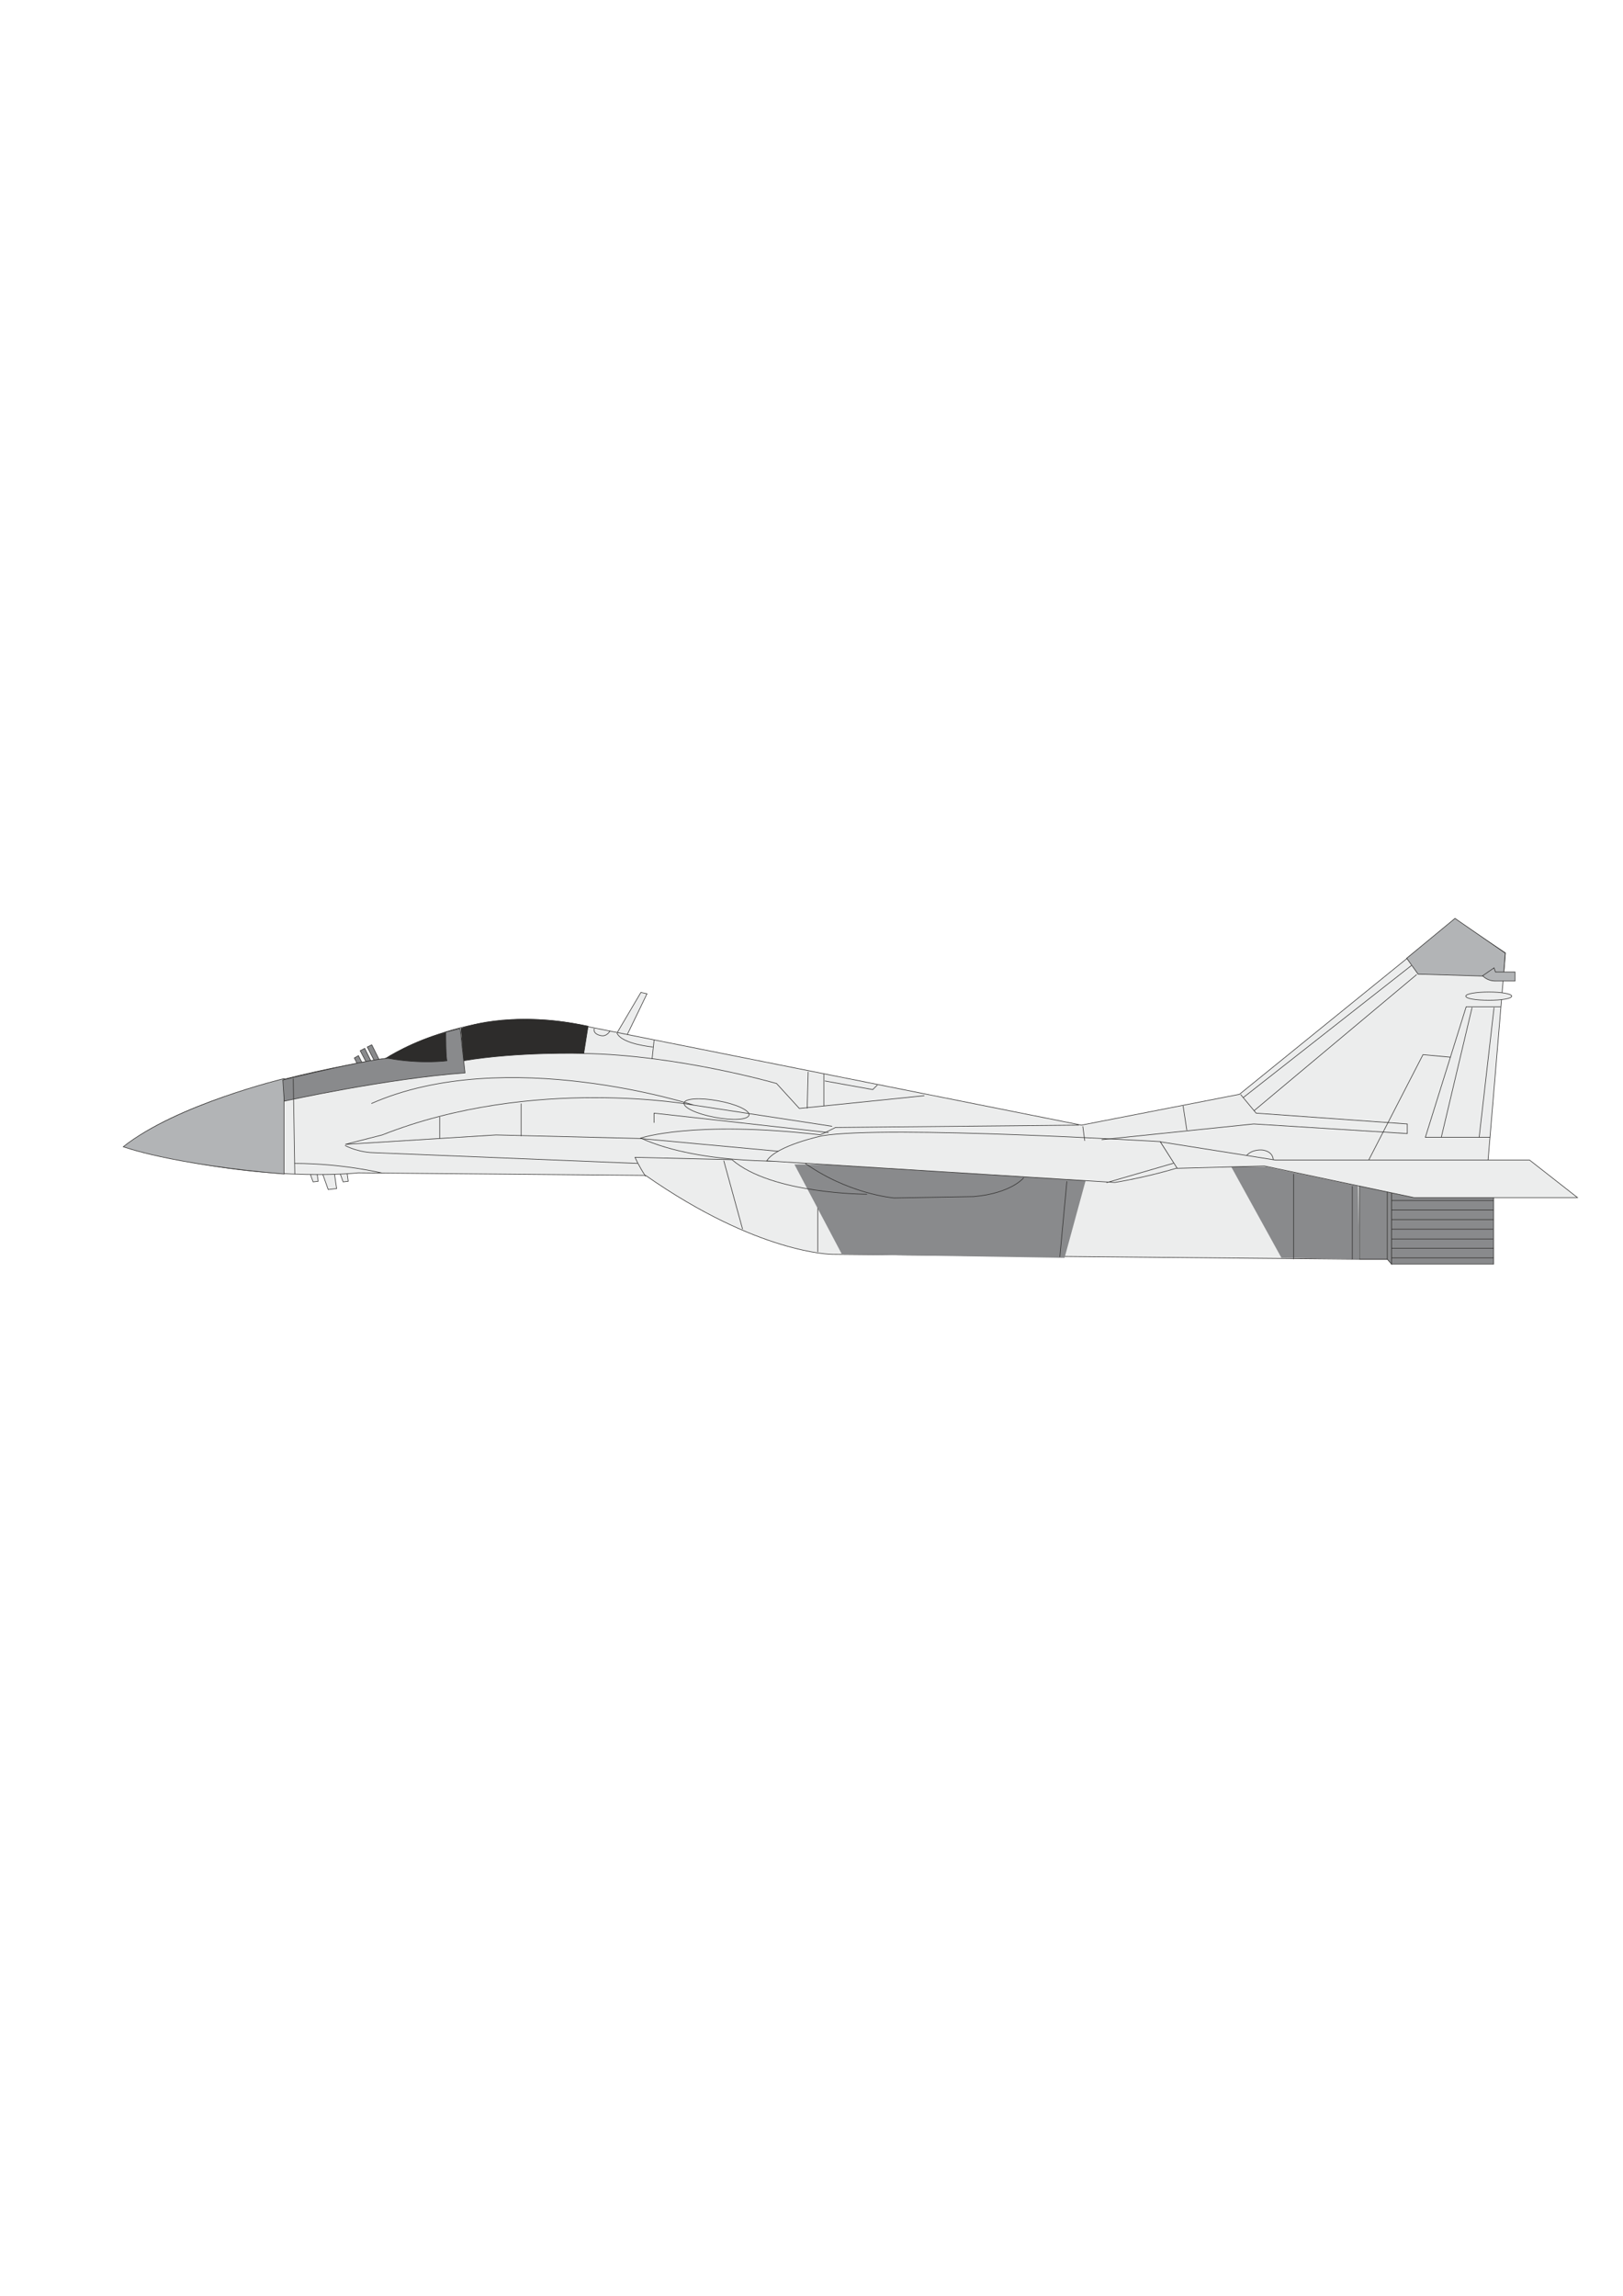 <?xml version="1.0" encoding="utf-8"?>
<!-- Created by UniConvertor 2.0rc4 (https://sk1project.net/) -->
<svg xmlns="http://www.w3.org/2000/svg" height="841.89pt" viewBox="0 0 595.276 841.89" width="595.276pt" version="1.1" xmlns:xlink="http://www.w3.org/1999/xlink" id="7ce82640-f610-11ea-98c1-dcc15c148e23">

<g>
	<path style="stroke:#2d2c2b;stroke-width:0.216;stroke-miterlimit:10.433;fill:#eceded;" d="M 113.534,429.801 L 114.83,433.401 116.702,433.185 116.198,429.513 113.534,429.801 Z" />
	<path style="stroke:#2d2c2b;stroke-width:0.216;stroke-miterlimit:10.433;fill:#eceded;" d="M 124.55,429.801 L 125.846,433.401 127.718,433.185 127.214,429.513 124.55,429.801 Z" />
	<path style="stroke:#2d2c2b;stroke-width:0.216;stroke-miterlimit:10.433;fill:#eceded;" d="M 118.214,430.161 L 120.374,436.209 123.47,435.849 122.534,429.585 118.214,430.161 Z" />
	<path style="stroke:#2d2c2b;stroke-width:0.216;stroke-miterlimit:10.433;fill:#898a8c;" d="M 139.454,389.337 L 136.358,383.145 134.702,383.937 137.942,390.273 139.454,389.337 Z" />
	<path style="stroke:#2d2c2b;stroke-width:0.216;stroke-miterlimit:10.433;fill:#898a8c;" d="M 136.862,390.705 L 133.766,384.441 132.11,385.305 135.35,391.497 136.862,390.705 Z" />
	<path style="stroke:#2d2c2b;stroke-width:0.216;stroke-miterlimit:10.433;fill:#898a8c;" d="M 134.702,393.369 L 131.462,387.105 129.95,387.969 133.118,394.161 134.702,393.369 Z" />
	<path style="stroke:#2d2c2b;stroke-width:0.216;stroke-miterlimit:10.433;fill:#eceded;" d="M 226.286,378.825 L 235.07,363.921 237.302,364.425 229.886,379.761 226.286,378.825 Z" />
	<path style="stroke:#2d2c2b;stroke-width:0.216;stroke-miterlimit:10.433;fill:#eceded;" d="M 236.798,431.025 C 278.198,459.969 305.27,459.969 305.27,459.969 L 498.662,461.769 544.31,461.769 545.246,431.889 552.158,349.449 533.726,337.137 454.598,401.289 396.638,412.593 216.566,376.665 C 174.446,366.153 141.902,388.041 141.902,388.041 65.438,400.425 46.07,420.441 46.07,420.441 94.454,434.409 131.39,430.089 131.39,430.089 L 236.798,431.025 Z" />
	<path style="stroke:#2d2c2b;stroke-width:0.216;stroke-miterlimit:10.433;fill:#b2b4b6;" d="M 104.174,395.529 L 104.174,430.521 C 62.414,426.993 45.206,420.513 45.206,420.513 64.862,404.961 104.174,395.529 104.174,395.529 L 104.174,395.529 Z" />
	<path style="stroke:#2d2c2b;stroke-width:0.216;stroke-miterlimit:10.433;fill:#2d2c2b;" d="M 169.118,377.169 L 170.054,388.977 C 190.286,385.593 214.118,386.313 214.118,386.313 L 215.702,376.305 C 185.894,370.113 169.118,377.169 169.118,377.169 L 169.118,377.169 Z" />
	<path style="stroke:#2d2c2b;stroke-width:0.216;stroke-miterlimit:10.433;fill:#2d2c2b;" d="M 141.542,388.041 C 158.39,391.641 164.006,388.977 164.006,388.977 L 164.006,378.465 C 151.694,381.489 141.542,388.041 141.542,388.041 L 141.542,388.041 Z" />
	<path style="stroke:#2d2c2b;stroke-width:0.216;stroke-miterlimit:10.433;fill:#898a8c;" d="M 168.758,377.169 L 170.558,393.441 C 141.614,395.529 104.246,403.809 104.246,403.809 L 103.742,396.033 C 138.014,387.681 142.478,388.113 142.478,388.113 154.718,390.345 164.366,388.977 164.006,388.977 163.502,388.977 163.502,378.465 163.502,378.465 L 168.758,377.169 Z" />
	<path style="stroke:#2d2c2b;stroke-width:0.216;stroke-miterlimit:10.433;fill:none;" d="M 214.046,386.313 C 248.75,386.889 284.822,397.329 284.822,397.329 L 293.174,406.473 339.038,401.793" />
	<path style="stroke:#2d2c2b;stroke-width:0.216;stroke-miterlimit:10.433;fill:none;" d="M 217.934,377.169 C 217.43,379.329 220.382,379.761 220.382,379.761 222.542,380.265 223.694,378.105 223.694,378.105" />
	<path style="stroke:#2d2c2b;stroke-width:0.216;stroke-miterlimit:10.433;fill:none;" d="M 226.286,378.825 C 228.086,382.929 239.462,383.937 239.462,383.937" />
	<path style="stroke:#2d2c2b;stroke-width:0.216;stroke-miterlimit:10.433;fill:none;" d="M 239.894,381.489 L 239.174,388.329" />
	<path style="stroke:#2d2c2b;stroke-width:0.216;stroke-miterlimit:10.433;fill:none;" d="M 107.558,395.529 L 108.134,430.521" />
	<path style="stroke:#2d2c2b;stroke-width:0.216;stroke-miterlimit:10.433;fill:none;" d="M 108.062,426.633 C 125.702,426.633 140.102,430.161 140.102,430.161" />
	<path style="stroke:#2d2c2b;stroke-width:0.216;stroke-miterlimit:10.433;fill:none;" d="M 136.214,404.673 C 185.462,382.929 254.438,405.249 254.438,405.249 254.438,405.249 195.614,394.305 140.174,416.193 L 126.638,419.649 181.934,416.193 234.71,417.489 286.118,422.241" />
	<path style="stroke:#2d2c2b;stroke-width:0.216;stroke-miterlimit:10.433;fill:none;" d="M 161.27,409.569 L 161.27,417.417" />
	<path style="stroke:#2d2c2b;stroke-width:0.216;stroke-miterlimit:10.433;fill:none;" d="M 191.15,404.673 L 191.15,416.625" />
	<path style="stroke:#2d2c2b;stroke-width:0.216;stroke-miterlimit:10.433;fill:none;" d="M 126.566,420.081 C 131.822,422.673 136.574,422.673 136.574,422.673 L 233.846,426.633" />
	<path style="stroke:#2d2c2b;stroke-width:0.216;stroke-miterlimit:10.433;fill:none;" d="M 272.366,450.753 L 265.454,425.625" />
	<path style="stroke:#2d2c2b;stroke-width:0.216;stroke-miterlimit:10.433;fill:none;" d="M 299.942,436.713 L 299.942,459.105" />
	<path style="stroke:#2d2c2b;stroke-width:0.216;stroke-miterlimit:10.433;fill:none;" d="M 262.142,409.713 C 268.766,411.009 274.454,410.649 274.742,408.849 274.958,407.193 269.918,404.817 263.294,403.665 256.742,402.441 251.198,402.801 250.91,404.457 250.55,406.185 255.59,408.489 262.142,409.713 L 262.142,409.713 Z" />
	<path style="stroke:#2d2c2b;stroke-width:0.216;stroke-miterlimit:10.433;fill:none;" d="M 239.894,411.729 L 239.894,408.201 303.902,415.329" />
	<path style="stroke:#2d2c2b;stroke-width:0.216;stroke-miterlimit:10.433;fill:none;" d="M 305.198,413.025 L 254.366,405.249" />
	<path style="fill:#898a8c;" d="M 291.374,426.993 L 308.798,459.969 390.446,461.265 399.662,427.497 291.374,426.993 Z" />
	<path style="stroke:#2d2c2b;stroke-width:0.216;stroke-miterlimit:10.433;fill:none;" d="M 236.798,431.385 C 234.206,427.425 232.91,424.401 232.91,424.401 L 268.478,425.265 C 283.022,437.937 318.014,437.937 318.014,437.937" />
	<path style="stroke:#2d2c2b;stroke-width:0.216;stroke-miterlimit:10.433;fill:none;" d="M 375.47,431.889 C 375.47,431.889 371.006,437.577 357.11,438.801 L 327.95,439.305 C 327.95,439.305 310.526,437.937 293.966,425.625 293.966,425.625 257.894,427.785 234.998,417.345 234.998,417.345 254.15,410.793 300.734,416.121 301.238,416.121 306.422,413.457 306.422,413.457 L 395.702,412.593" />
	<path style="stroke:#2d2c2b;stroke-width:0.216;stroke-miterlimit:10.433;fill:#eceded;" d="M 281.222,425.697 C 284.822,420.009 301.67,416.481 301.67,416.481 325.502,412.593 425.582,418.641 425.582,418.641 L 431.846,428.289 C 419.894,431.889 408.878,433.617 408.878,433.617 L 281.222,425.697 Z" />
	<path style="stroke:#2d2c2b;stroke-width:0.216;stroke-miterlimit:10.433;fill:none;" d="M 405.854,433.689 L 430.406,426.561" />
	<path style="stroke:#2d2c2b;stroke-width:0.216;stroke-miterlimit:10.433;fill:none;" d="M 296.414,393.009 L 296.054,406.473" />
	<path style="stroke:#2d2c2b;stroke-width:0.216;stroke-miterlimit:10.433;fill:none;" d="M 302.174,393.873 L 302.174,405.537" />
	<path style="stroke:#2d2c2b;stroke-width:0.216;stroke-miterlimit:10.433;fill:none;" d="M 302.534,396.393 L 320.102,399.561 321.83,397.833" />
	<path style="stroke:#2d2c2b;stroke-width:0.216;stroke-miterlimit:10.433;fill:none;" d="M 391.31,433.185 L 388.718,460.905" />
	<path style="stroke:#2d2c2b;stroke-width:0.216;stroke-miterlimit:10.433;fill:#898a8c;" d="M 510.398,434.481 L 510.398,461.769 498.59,461.769 498.59,434.481 510.398,434.481 Z" />
	<path style="stroke:#2d2c2b;stroke-width:0.216;stroke-miterlimit:10.433;fill:#898a8c;" d="M 547.838,463.569 L 547.838,433.689 510.326,433.689 510.326,463.569 547.838,463.569 Z" />
	<path style="stroke:#2d2c2b;stroke-width:0.216;stroke-miterlimit:10.433;fill:none;" d="M 547.838,436.713 L 510.326,436.713" />
	<path style="stroke:#2d2c2b;stroke-width:0.216;stroke-miterlimit:10.433;fill:none;" d="M 547.766,440.241 L 510.254,440.241" />
	<path style="stroke:#2d2c2b;stroke-width:0.216;stroke-miterlimit:10.433;fill:none;" d="M 547.766,443.697 L 510.254,443.697" />
	<path style="stroke:#2d2c2b;stroke-width:0.216;stroke-miterlimit:10.433;fill:none;" d="M 547.838,447.225 L 510.326,447.225" />
	<path style="stroke:#2d2c2b;stroke-width:0.216;stroke-miterlimit:10.433;fill:none;" d="M 547.622,450.753 L 510.254,450.753" />
	<path style="stroke:#2d2c2b;stroke-width:0.216;stroke-miterlimit:10.433;fill:none;" d="M 547.622,454.353 L 510.254,454.353" />
	<path style="stroke:#2d2c2b;stroke-width:0.216;stroke-miterlimit:10.433;fill:none;" d="M 547.838,457.737 L 510.326,457.737" />
	<path style="stroke:#2d2c2b;stroke-width:0.216;stroke-miterlimit:10.433;fill:none;" d="M 547.766,461.265 L 510.254,461.265" />
	<path style="stroke:#2d2c2b;stroke-width:0.216;stroke-miterlimit:10.433;fill:#898a8c;" d="M 510.398,463.569 L 508.814,461.769 508.814,434.409 510.398,433.689 510.398,463.569 Z" />
	<path style="stroke:#2d2c2b;stroke-width:0.216;stroke-miterlimit:10.433;fill:none;" d="M 404.054,417.921 L 459.854,412.161 516.158,415.689 516.158,412.161 460.718,408.201 455.03,401.361" />
	<path style="stroke:#2d2c2b;stroke-width:0.216;stroke-miterlimit:10.433;fill:none;" d="M 397.142,413.025 L 397.862,418.353" />
	<path style="stroke:#2d2c2b;stroke-width:0.216;stroke-miterlimit:10.433;fill:none;" d="M 433.934,405.537 L 435.302,414.465" />
	<path style="stroke:#2d2c2b;stroke-width:0.216;stroke-miterlimit:10.433;fill:none;" d="M 455.966,402.513 L 517.67,354.057" />
	<path style="stroke:#2d2c2b;stroke-width:0.216;stroke-miterlimit:10.433;fill:none;" d="M 459.926,407.337 L 519.614,357.369" />
	<g>
		<path style="fill:#eceded;" d="M 457.262,423.681 C 459.494,421.233 463.166,421.737 463.166,421.737 467.126,422.385 466.982,425.265 466.982,425.265 L 463.814,427.425 457.262,423.681 Z" />
		<path style="stroke:#2d2c2b;stroke-width:0.216;stroke-miterlimit:10.433;fill:none;" d="M 457.262,423.681 C 459.494,421.233 463.166,421.737 463.166,421.737 467.126,422.385 466.982,425.265 466.982,425.265 L 463.814,427.425" />
	</g>
	<path style="stroke:#2d2c2b;stroke-width:0.216;stroke-miterlimit:10.433;fill:none;" d="M 502.046,425.337 L 521.918,386.745 531.998,387.681" />
	<path style="stroke:#2d2c2b;stroke-width:0.216;stroke-miterlimit:10.433;fill:#b2b4b6;" d="M 515.942,351.393 L 520.118,357.225 551.438,358.161 552.086,349.521 533.654,336.777 515.942,351.393 Z" />
	<path style="stroke:#2d2c2b;stroke-width:0.216;stroke-miterlimit:10.433;fill:none;" d="M 550.43,369.177 L 537.758,369.177 522.782,417.057 546.47,417.057" />
	<path style="stroke:#2d2c2b;stroke-width:0.216;stroke-miterlimit:10.433;fill:none;" d="M 539.918,369.465 L 528.614,417.129" />
	<path style="stroke:#2d2c2b;stroke-width:0.216;stroke-miterlimit:10.433;fill:none;" d="M 547.982,369.465 L 542.51,417.129" />
	<path style="stroke:#2d2c2b;stroke-width:0.216;stroke-miterlimit:10.433;fill:#b2b4b6;" d="M 543.806,357.801 L 547.982,354.921 548.486,356.433 555.686,356.433 555.686,359.745 548.486,359.745 C 545.318,359.745 543.806,357.801 543.806,357.801 L 543.806,357.801 Z" />
	<path style="stroke:#2d2c2b;stroke-width:0.216;stroke-miterlimit:10.433;fill:#eceded;" d="M 546.11,366.801 C 550.646,366.801 554.462,366.225 554.462,365.289 554.462,364.425 550.646,363.777 546.11,363.777 541.358,363.777 537.614,364.425 537.614,365.289 537.614,366.225 541.358,366.801 546.11,366.801 L 546.11,366.801 Z" />
	<path style="fill:#898a8c;" d="M 451.574,427.857 L 470.006,461.265 498.59,461.769 498.086,434.913 464.318,427.857 451.574,427.857 Z" />
	<path style="stroke:#2d2c2b;stroke-width:0.216;stroke-miterlimit:10.433;fill:#eceded;" d="M 425.582,418.713 L 467.846,425.409 561.014,425.409 578.582,439.161 518.606,439.161 463.742,427.569 431.774,428.433 425.582,418.713 Z" />
	<path style="stroke:#2d2c2b;stroke-width:0.216;stroke-miterlimit:10.433;fill:none;" d="M 474.47,430.521 L 474.47,461.769" />
	<path style="stroke:#2d2c2b;stroke-width:0.216;stroke-miterlimit:10.433;fill:none;" d="M 495.998,434.985 L 495.998,461.769" />
</g>
</svg>